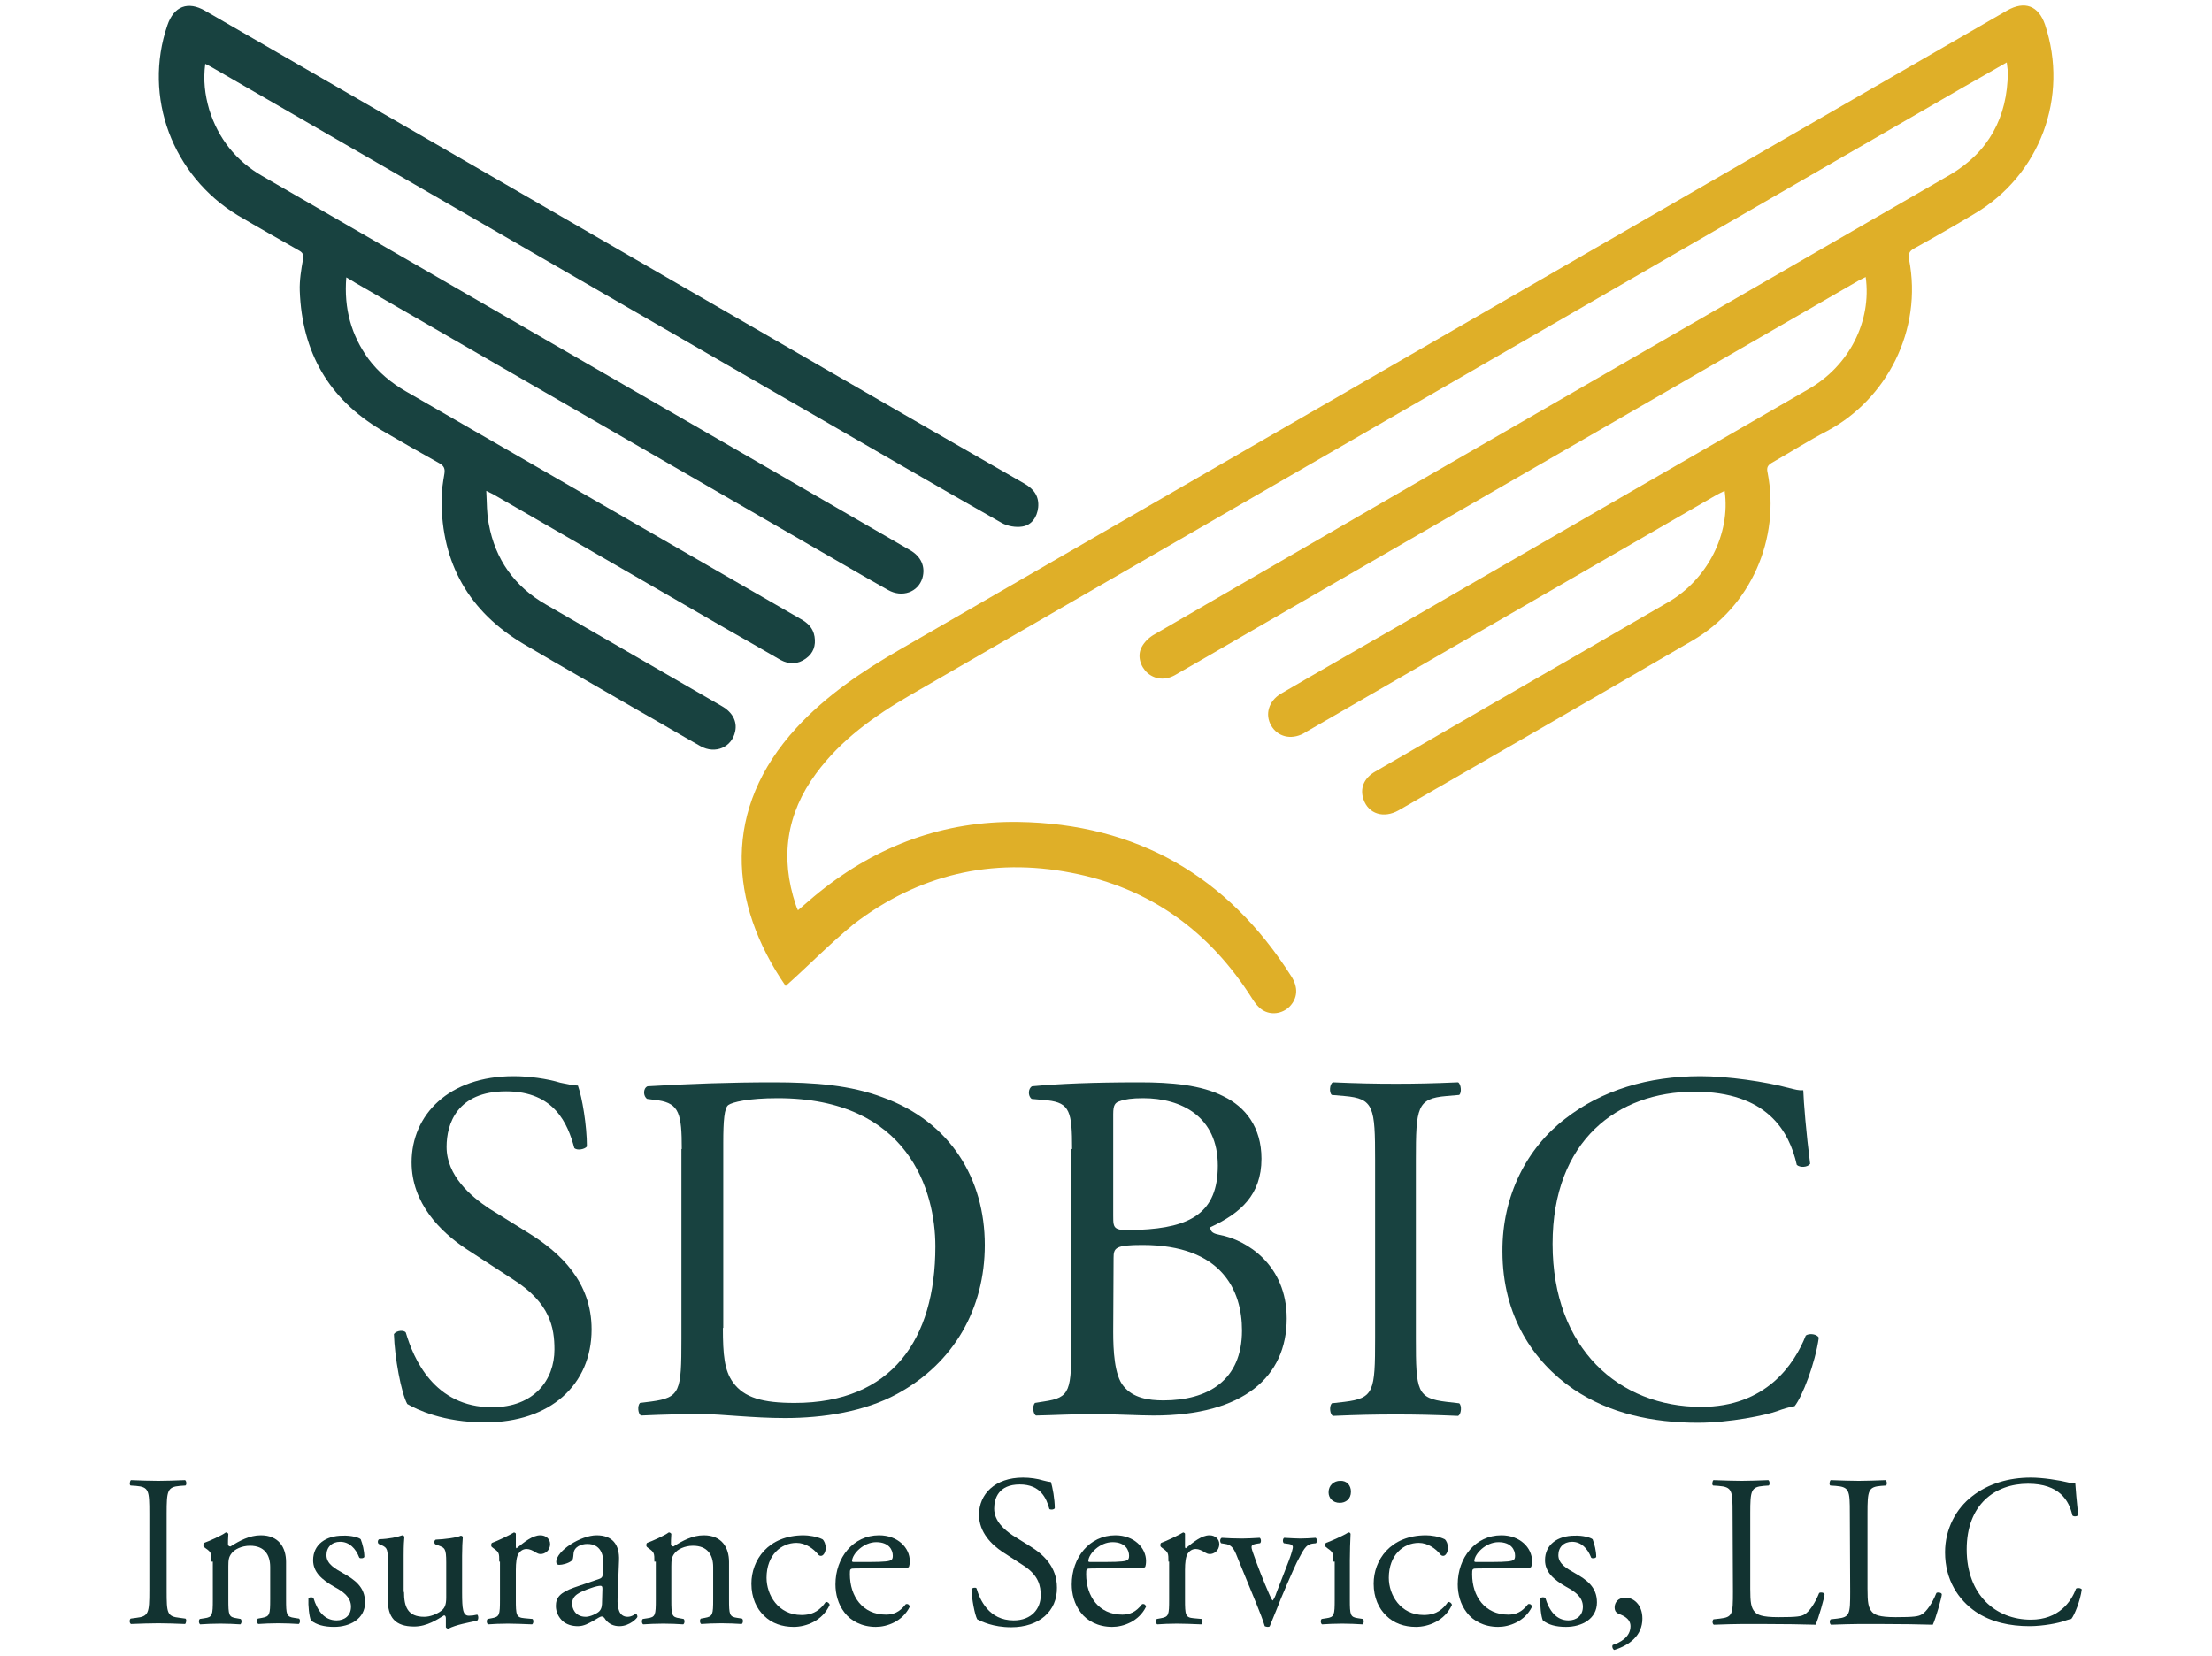 <?xml version="1.0" encoding="utf-8"?>
<!-- Generator: Adobe Illustrator 25.0.1, SVG Export Plug-In . SVG Version: 6.00 Build 0)  -->
<svg version="1.1" id="Layer_2_1_" xmlns="http://www.w3.org/2000/svg" xmlns:xlink="http://www.w3.org/1999/xlink" x="0px" y="0px"
	 viewBox="0 0 613.2 459.1" style="enable-background:new 0 0 613.2 459.1;" xml:space="preserve">
<style type="text/css">
	.st0{fill:#DFAF28;}
	.st1{fill:#184240;}
	.st2{fill:#123331;}
</style>
<g>
	<path class="st0" d="M217.8,273.4c-15.9-23.1-17.6-49.2,3-71.6c8.2-8.9,18.1-15.6,28.5-21.6c77.6-44.8,155.2-89.6,232.8-134.4
		c24.8-14.3,49.5-28.6,74.3-42.9c4.9-2.8,8.7-1.3,10.5,3.9c6.7,20.1-1.4,41.8-19.6,52.5c-5.5,3.3-11.1,6.5-16.7,9.6
		c-1.3,0.7-1.6,1.5-1.4,2.9c3.9,19.8-6.3,39-22.7,47.7c-5.2,2.7-10.2,5.9-15.3,8.8c-1.2,0.7-1.5,1.4-1.2,2.7
		c3.6,18.5-4.7,37.2-20.8,46.6c-27.1,15.8-54.3,31.4-81.5,47.1c-4.1,2.3-8.3,1-9.7-3c-1.1-3.1,0.1-6,3.3-7.8c10.4-6,20.7-12,31.1-18
		c16.7-9.6,33.3-19.2,50-28.9c10.9-6.3,17.4-19,15.7-30.9c-0.8,0.4-1.5,0.7-2.2,1.1c-37.9,21.9-75.7,43.7-113.6,65.6
		c-0.3,0.2-0.7,0.4-1,0.6c-3.4,1.8-7.1,0.9-8.9-2.2c-1.8-3.1-0.7-6.8,2.6-8.8c10.6-6.2,21.3-12.3,31.9-18.4
		c38.2-22.1,76.4-44.1,114.6-66.2c11.1-6.4,17.4-18.7,15.7-31c-0.6,0.3-1.2,0.6-1.8,0.9c-57,32.9-114,65.8-171,98.7
		c-6.2,3.6-12.4,7.2-18.7,10.8c-2.7,1.5-5.5,1.2-7.6-0.6c-2-1.8-2.9-4.8-1.6-7.2c0.8-1.5,2.2-2.8,3.7-3.6c25.3-14.7,50.7-29.3,76-44
		c48.1-27.8,96.2-55.5,144.3-83.3c10.8-6.3,16-16,16.1-28.4c0-0.8-0.2-1.6-0.3-2.8c-4.2,2.4-8,4.6-11.9,6.8
		c-97.3,56.2-194.7,112.4-292,168.6c-10,5.8-19.3,12.4-26.2,21.8c-8.2,11.1-10,23.3-5.6,36.4c0.1,0.4,0.3,0.8,0.6,1.5
		c2.1-1.8,4-3.5,6-5.1c16.1-12.9,34.5-19.7,55.1-19.4c32.8,0.5,58,15,75.6,42.7c2.1,3.2,1.8,6.2-0.4,8.5c-2,2-5.2,2.5-7.6,0.9
		c-1.1-0.7-2-1.9-2.7-3c-11.8-18.7-28.3-30.8-50.2-35c-22.1-4.3-42.4,0.5-60.3,14.2C230,261.7,224.1,267.8,217.8,273.4z"/>
	<path class="st1" d="M96,76.9c-0.7,8.7,1.4,16.1,6.2,22.7c2.8,3.7,6.3,6.6,10.3,8.9c36.5,21,72.9,42.1,109.4,63.1
		c2,1.1,3.5,2.5,3.9,4.9c0.4,2.5-0.3,4.6-2.4,6.1c-2.2,1.6-4.6,1.7-7,0.4c-5.2-3-10.4-6-15.7-9c-21.1-12.2-42.1-24.3-63.2-36.5
		c-0.6-0.4-1.3-0.7-2.7-1.4c0.2,3.4,0.1,6.4,0.7,9.2c1.8,9.8,7.1,17.3,15.8,22.3c16.3,9.4,32.5,18.8,48.8,28.2c3,1.7,4.3,4.3,3.7,7
		c-0.9,4.4-5.5,6.4-9.6,4.1c-5.7-3.2-11.2-6.5-16.9-9.7c-10.7-6.2-21.4-12.3-32.1-18.6c-15.2-9-22.8-22.4-22.8-40
		c0-2.5,0.4-4.9,0.8-7.3c0.2-1.3-0.1-2.1-1.3-2.8c-5.4-3-10.8-6.1-16.1-9.2c-14.7-8.7-22.1-21.7-22.7-38.7c-0.1-2.9,0.4-5.9,0.9-8.7
		c0.2-1.4-0.1-1.9-1.2-2.5c-5.6-3.2-11.3-6.4-16.9-9.7C47.8,48.7,39.6,26.9,46.4,7c1.8-5.3,5.7-6.8,10.5-4
		C115,36.6,173.1,70.1,231.2,103.7c17.6,10.2,35.2,20.3,52.8,30.4c2.6,1.5,4.1,3.5,3.8,6.6c-0.3,2.7-1.8,4.9-4.4,5.3
		c-1.8,0.3-4.1-0.1-5.7-1c-18.7-10.6-37.2-21.4-55.8-32.1C167.5,81.5,113.2,50.1,58.8,18.7c-0.5-0.3-1.1-0.6-1.9-1
		c-0.6,4.5-0.1,8.6,1.1,12.7c2.5,8,7.4,14.2,14.7,18.4c44.3,25.6,88.7,51.2,133,76.8c15.5,9,31,17.9,46.5,26.9
		c3.2,1.8,4.4,4.7,3.5,7.8c-1.2,3.9-5.6,5.5-9.5,3.3c-7-3.9-13.9-8-20.9-12c-42.3-24.4-84.5-48.8-126.8-73.2
		C97.9,78,97.2,77.6,96,76.9z"/>
</g>
<g>
	<path class="st1" d="M134.5,394.4c-11.7,0-19-3.6-21.6-5.1c-1.7-3.1-3.5-12.9-3.7-19.4c0.7-1,2.8-1.2,3.3-0.4
		c2.1,7.1,7.8,20.7,23.9,20.7c11.7,0,17.3-7.6,17.3-16c0-6.1-1.2-12.9-11.4-19.4l-13.2-8.6c-6.9-4.6-15-12.5-15-23.9
		c0-13.2,10.3-23.9,28.3-23.9c4.3,0,9.3,0.7,12.9,1.8c1.8,0.4,3.7,0.8,4.9,0.8c1.2,3.3,2.5,11.1,2.5,16.9c-0.6,0.8-2.8,1.2-3.5,0.4
		c-1.8-6.7-5.5-15.7-18.9-15.7c-13.6,0-16.5,9-16.5,15.4c0,8,6.7,13.7,11.8,17.1l11.1,6.9c8.7,5.4,17.3,13.5,17.3,26.6
		C164,384,152.5,394.4,134.5,394.4z"/>
	<path class="st1" d="M189,318.6c0-9.7-0.7-12.6-6.5-13.5l-3.1-0.4c-1.1-0.7-1.2-2.9,0.1-3.5c11.8-0.7,23-1.1,34.8-1.1
		c11.7,0,21.5,0.8,30.5,4.2c18.7,6.8,28.2,22.6,28.2,40.9c0,17.6-8.5,32.7-24.3,41.3c-9,4.9-20.4,6.7-31.1,6.7
		c-8.9,0-17.8-1.1-22.6-1.1c-5.8,0-10.8,0.1-17.3,0.4c-0.8-0.4-1.1-2.6-0.3-3.5l3.2-0.4c8-1.1,8.3-2.8,8.3-17.3v-52.7H189z
		 M200.4,368.2c0,7.4,0.4,11.8,2.8,15.1c3.1,4.3,8.3,5.7,17.1,5.7c26.9,0,39-17.6,39-43.4c0-15.3-7.4-41.1-43.7-41.1
		c-8.2,0-12.6,1.1-13.7,1.9c-1.1,0.8-1.4,4.3-1.4,10.5v51.3H200.4z"/>
	<path class="st1" d="M297.2,318.6c0-10.3-0.6-12.8-6.8-13.5l-4.4-0.4c-1.1-0.8-1-2.9,0.1-3.5c7.5-0.7,16.9-1.1,29.8-1.1
		c8.7,0,17.1,0.7,23.3,3.9c6,2.9,10.5,8.5,10.5,17.3c0,10-5.8,15.1-14.2,19c0,1.4,1.1,1.8,2.6,2.1c7.5,1.4,18.6,8.3,18.6,23.2
		c0,16.1-11.9,26.9-36.9,26.9c-4,0-10.8-0.4-16.6-0.4c-6.1,0-10.8,0.3-16,0.4c-0.8-0.4-1.1-2.6-0.3-3.5l2.5-0.4
		c7.4-1.1,7.6-2.8,7.6-17.3v-52.7H297.2z M308.6,337.1c0,3.9,0.1,4.2,7.2,3.9c14.2-0.6,21.8-4.7,21.8-17.8
		c0-13.6-10.1-18.7-20.7-18.7c-3.1,0-5.1,0.3-6.4,0.8c-1.4,0.4-1.9,1.1-1.9,3.6V337.1z M308.6,369.3c0,5,0.3,12.1,2.9,15.1
		c2.6,3.2,6.8,3.9,11,3.9c12.3,0,21.8-5.5,21.8-19.4c0-11-5.5-23.7-27.6-23.7c-7.5,0-8,0.8-8,3.6L308.6,369.3L308.6,369.3z"/>
	<path class="st1" d="M381.2,321.7c0-14.7-0.3-17.1-8.5-17.8l-3.5-0.3c-0.8-0.6-0.6-3.1,0.3-3.5c6.9,0.3,11.7,0.4,17.5,0.4
		c5.5,0,10.3-0.1,17.2-0.4c0.8,0.4,1.1,2.9,0.3,3.5l-3.5,0.3c-8.2,0.7-8.5,3.1-8.5,17.8v49.4c0,14.7,0.3,16.6,8.5,17.6l3.5,0.4
		c0.8,0.6,0.6,3.1-0.3,3.5c-6.9-0.3-11.7-0.4-17.2-0.4c-5.8,0-10.5,0.1-17.5,0.4c-0.8-0.4-1.1-2.6-0.3-3.5l3.5-0.4
		c8.2-1,8.5-2.9,8.5-17.6V321.7z"/>
	<path class="st1" d="M433.9,310.2c10.1-7.9,23-11.8,37.5-11.8c7.5,0,18,1.5,24.6,3.3c1.7,0.4,2.6,0.7,3.9,0.6
		c0.1,3.2,0.8,11.9,1.9,20.4c-0.7,1-2.8,1.1-3.7,0.3c-2.1-9.4-8.3-20.3-28.4-20.3c-21.2,0-39.3,13.5-39.3,42.2
		c0,29.1,18.5,45.2,41.2,45.2c17.9,0,25.8-11.7,29-19.8c1-0.7,3.1-0.4,3.6,0.6c-1,7.2-4.6,16.4-6.7,19c-1.7,0.3-3.3,0.8-4.9,1.4
		c-3.1,1.1-13,3.2-21.9,3.2c-12.5,0-24.4-2.5-34.5-9.3c-11.1-7.6-19.7-20.3-19.7-38.2C416.4,331.5,423.3,318.3,433.9,310.2z"/>
</g>
<g>
	<path class="st2" d="M41.4,419.7c0-6.4-0.1-7.4-3.7-7.7l-1.5-0.1c-0.4-0.2-0.2-1.3,0.1-1.5c3,0.1,5,0.2,7.6,0.2
		c2.4,0,4.4-0.1,7.4-0.2c0.4,0.2,0.5,1.3,0.1,1.5l-1.5,0.1c-3.5,0.3-3.7,1.3-3.7,7.7V441c0,6.4,0.1,7.2,3.7,7.6l1.5,0.2
		c0.4,0.2,0.2,1.3-0.1,1.5c-3-0.1-5-0.2-7.4-0.2c-2.5,0-4.6,0.1-7.6,0.2c-0.4-0.2-0.5-1.1-0.1-1.5l1.5-0.2c3.5-0.4,3.7-1.3,3.7-7.6
		V419.7z"/>
	<path class="st2" d="M58.6,433c0-2.3,0-2.6-1.6-3.7l-0.5-0.4c-0.2-0.2-0.2-0.9,0.1-1.1c1.4-0.5,4.8-2,6-2.9c0.2,0,0.5,0.1,0.7,0.4
		c-0.1,1.4-0.1,2.3-0.1,2.8c0,0.4,0.2,0.7,0.7,0.7c2.5-1.6,5.3-3.1,8.4-3.1c5,0,7,3.4,7,7.4v10.3c0,4.3,0.1,4.9,2.3,5.2l1.3,0.2
		c0.4,0.3,0.3,1.3-0.1,1.5c-1.8-0.1-3.5-0.2-5.6-0.2c-2.2,0-4,0.1-5.6,0.2c-0.4-0.2-0.5-1.2-0.1-1.5l1.1-0.2
		c2.2-0.4,2.3-0.9,2.3-5.2v-8.9c0-3.4-1.6-5.9-5.6-5.9c-2.3,0-4.3,1-5.1,2.1c-0.8,1-0.9,1.9-0.9,3.6v9.2c0,4.3,0.1,4.9,2.3,5.2
		l1.1,0.2c0.4,0.3,0.3,1.3-0.1,1.5c-1.6-0.1-3.4-0.2-5.5-0.2c-2.2,0-4,0.1-5.6,0.2c-0.4-0.2-0.5-1.2-0.1-1.5l1.3-0.2
		c2.2-0.3,2.3-0.9,2.3-5.2V433H58.6z"/>
	<path class="st2" d="M100,426.8c0.5,1.3,1,3.2,1,4.9c-0.2,0.4-1.1,0.5-1.4,0.2c-1-2.6-2.8-4.4-5.3-4.4c-2.3,0-3.8,1.5-3.8,3.7
		c0,2.5,2.5,3.8,4.6,5c3.2,1.8,6.1,3.8,6.1,8.1c0,4.6-4.2,6.8-8.6,6.8c-2.8,0-4.9-0.6-6.4-1.8c-0.5-1.1-0.8-4.1-0.7-6.1
		c0.3-0.4,1.1-0.4,1.4-0.1c1,3.3,2.9,6.2,6.4,6.2c2.2,0,4-1.3,4-3.8c0-2.8-2.4-4.3-4.6-5.5c-3.5-2-5.9-4.1-5.9-7.4
		c0-4.4,3.6-6.8,8.2-6.8C97.3,425.7,99.5,426.3,100,426.8z"/>
	<path class="st2" d="M112,441.4c0,4.1,1,6.9,5.6,6.9c1.6,0,3.5-0.7,4.9-1.8c0.8-0.7,1.2-1.6,1.2-3.5v-9.8c0-3.9-0.4-4-2.2-4.7
		l-0.8-0.3c-0.4-0.2-0.4-1.1,0.1-1.3c2.4-0.1,5.7-0.5,7-1.1c0.3,0.1,0.5,0.2,0.5,0.4c-0.1,1.1-0.2,3-0.2,5.2v10.1
		c0,4.7,0.2,6.5,1.9,6.5c0.7,0,1.5-0.1,2.3-0.3c0.4,0.3,0.4,1.5-0.1,1.7c-2.3,0.5-5.8,1.1-7.9,2.2c-0.3,0-0.6-0.2-0.7-0.4v-2.5
		c0-0.5-0.2-0.8-0.5-0.8c-1.8,1.1-4.7,3.1-8.3,3.1c-5.3,0-7.3-2.6-7.3-7.5v-10c0-3.8,0-4.3-1.8-5.1l-0.7-0.3
		c-0.4-0.3-0.3-1.1,0.1-1.3c2.8-0.1,5.1-0.6,6.4-1.1c0.4,0.1,0.5,0.2,0.6,0.4c-0.1,1-0.2,2.3-0.2,5.2v10.1H112z"/>
	<path class="st2" d="M138.4,433c0-2.3,0-2.6-1.6-3.7l-0.5-0.4c-0.2-0.2-0.2-0.9,0.1-1.1c1.4-0.5,4.6-2,6.1-2.9
		c0.3,0.1,0.5,0.2,0.5,0.4v3.5c0,0.3,0.1,0.5,0.2,0.5c2.1-1.7,4.4-3.6,6.6-3.6c1.5,0,2.7,1,2.7,2.4c0,2-1.6,2.8-2.6,2.8
		c-0.6,0-0.9-0.2-1.3-0.4c-0.9-0.6-1.8-1-2.6-1c-1,0-1.7,0.5-2.2,1.2c-0.6,0.8-0.8,2.6-0.8,4.6v8.2c0,4.3,0.1,5,2.4,5.2l2.2,0.2
		c0.4,0.3,0.3,1.3-0.1,1.5c-2.8-0.1-4.6-0.2-6.7-0.2c-2.2,0-4,0.1-5.5,0.2c-0.4-0.2-0.5-1.2-0.1-1.5l1.1-0.2
		c2.2-0.4,2.3-0.9,2.3-5.2V433H138.4z"/>
	<path class="st2" d="M166.1,437.8c0.9-0.3,1-0.8,1-1.7l0.1-2.8c0.1-2.2-0.7-5.2-4.4-5.2c-1.7,0-3.7,0.8-3.8,2.7
		c-0.1,1-0.1,1.7-0.6,2c-0.9,0.7-2.5,1.1-3.4,1.1c-0.5,0-0.8-0.3-0.8-0.8c0-3.1,6.8-7.4,11.2-7.4c4.3,0,6.4,2.5,6.2,7l-0.4,10.4
		c-0.1,2.8,0.4,5.2,2.8,5.2c0.6,0,1.1-0.2,1.5-0.4c0.3-0.2,0.6-0.4,0.8-0.4s0.4,0.4,0.4,0.8c0,0.3-2.1,2.6-5,2.6
		c-1.4,0-2.9-0.5-3.9-1.9c-0.2-0.4-0.6-0.8-1-0.8s-1.1,0.5-2.3,1.2c-1.3,0.7-2.6,1.5-4.3,1.5s-3.2-0.5-4.2-1.4
		c-1.1-1-1.9-2.5-1.9-4.2c0-2.3,1.1-3.7,5-5.1L166.1,437.8z M162.4,448.3c1.2,0,3.1-0.9,3.7-1.5c0.7-0.7,0.8-1.6,0.8-2.8l0.1-3.5
		c0-0.7-0.2-0.8-0.6-0.8s-1.4,0.2-2.5,0.6c-3.5,1.2-5.3,2.1-5.3,4.4C158.6,445.8,159.3,448.3,162.4,448.3z"/>
	<path class="st2" d="M181.4,433c0-2.3,0-2.6-1.6-3.7l-0.5-0.4c-0.2-0.2-0.2-0.9,0.1-1.1c1.4-0.5,4.8-2,6-2.9c0.2,0,0.5,0.1,0.7,0.4
		c-0.1,1.4-0.1,2.3-0.1,2.8c0,0.4,0.2,0.7,0.7,0.7c2.5-1.6,5.3-3.1,8.4-3.1c5,0,7,3.4,7,7.4v10.3c0,4.3,0.1,4.9,2.3,5.2l1.3,0.2
		c0.4,0.3,0.3,1.3-0.1,1.5c-1.8-0.1-3.5-0.2-5.6-0.2c-2.2,0-4,0.1-5.6,0.2c-0.4-0.2-0.5-1.2-0.1-1.5l1.1-0.2
		c2.2-0.4,2.3-0.9,2.3-5.2v-8.9c0-3.4-1.6-5.9-5.6-5.9c-2.3,0-4.3,1-5.1,2.1c-0.8,1-0.9,1.9-0.9,3.6v9.2c0,4.3,0.1,4.9,2.3,5.2
		l1.1,0.2c0.4,0.3,0.3,1.3-0.1,1.5c-1.6-0.1-3.4-0.2-5.5-0.2c-2.2,0-4,0.1-5.6,0.2c-0.4-0.2-0.5-1.2-0.1-1.5l1.3-0.2
		c2.2-0.3,2.3-0.9,2.3-5.2V433H181.4z"/>
	<path class="st2" d="M228,426.8c0.5,0.4,0.9,1.4,0.9,2.4c0,1.1-0.6,2.2-1.3,2.2c-0.3,0-0.6-0.1-0.8-0.4c-1.3-1.6-3.5-3.2-6-3.2
		c-4.2,0-8.3,3.3-8.3,9.7c0,4.7,3.2,10.3,9.7,10.3c3.5,0,5.3-1.6,6.7-3.6c0.5-0.1,1,0.3,1.1,0.8c-2,4.4-6.5,6.1-10,6.1
		c-3.2,0-6.1-1-8.2-3.1c-2.1-2-3.5-5-3.5-8.9c0-6.5,4.6-13.4,14.5-13.4C224,425.7,226.4,426,228,426.8z"/>
	<path class="st2" d="M237.2,434.9c-1.6,0-1.6,0.1-1.6,1.6c0,6.1,3.5,11.2,10,11.2c2,0,3.7-0.6,5.5-2.9c0.6-0.2,1,0.2,1.1,0.7
		c-2,4.1-6.3,5.6-9.4,5.6c-3.9,0-7-1.7-8.7-4c-1.8-2.3-2.5-5.2-2.5-7.8c0-7.4,4.9-13.6,12.1-13.6c5.2,0,8.5,3.5,8.5,7.1
		c0,0.8-0.1,1.3-0.2,1.6c-0.2,0.4-1,0.4-3.5,0.4L237.2,434.9L237.2,434.9z M240.9,433.1c4.4,0,5.8-0.2,6.2-0.6
		c0.2-0.1,0.4-0.4,0.4-1.1c0-1.7-1.1-3.8-4.6-3.8s-6.6,3.2-6.7,5.2c0,0.1,0,0.3,0.4,0.3H240.9z"/>
	<path class="st2" d="M280.3,451.2c-5,0-8.2-1.6-9.4-2.2c-0.7-1.3-1.5-5.6-1.6-8.4c0.3-0.4,1.2-0.5,1.4-0.2
		c0.9,3.1,3.4,8.9,10.3,8.9c5,0,7.5-3.3,7.5-6.9c0-2.6-0.5-5.6-4.9-8.4l-5.7-3.7c-3-2-6.5-5.4-6.5-10.3c0-5.7,4.4-10.3,12.2-10.3
		c1.9,0,4,0.3,5.6,0.8c0.8,0.2,1.6,0.4,2.1,0.4c0.5,1.4,1.1,4.8,1.1,7.3c-0.2,0.4-1.2,0.5-1.5,0.2c-0.8-2.9-2.4-6.8-8.2-6.8
		c-5.9,0-7.1,3.9-7.1,6.7c0,3.5,2.9,5.9,5.1,7.4l4.8,3c3.8,2.3,7.5,5.8,7.5,11.5C293.1,446.7,288.1,451.2,280.3,451.2z"/>
	<path class="st2" d="M302.7,434.9c-1.6,0-1.6,0.1-1.6,1.6c0,6.1,3.5,11.2,10,11.2c2,0,3.7-0.6,5.5-2.9c0.6-0.2,1,0.2,1.1,0.7
		c-2,4.1-6.3,5.6-9.4,5.6c-3.9,0-7-1.7-8.7-4c-1.8-2.3-2.5-5.2-2.5-7.8c0-7.4,4.9-13.6,12.1-13.6c5.2,0,8.5,3.5,8.5,7.1
		c0,0.8-0.1,1.3-0.2,1.6c-0.2,0.4-1,0.4-3.5,0.4L302.7,434.9L302.7,434.9z M306.4,433.1c4.4,0,5.8-0.2,6.2-0.6
		c0.2-0.1,0.4-0.4,0.4-1.1c0-1.7-1.1-3.8-4.6-3.8s-6.6,3.2-6.7,5.2c0,0.1,0,0.3,0.4,0.3H306.4z"/>
	<path class="st2" d="M323.9,433c0-2.3,0-2.6-1.6-3.7l-0.5-0.4c-0.2-0.2-0.2-0.9,0.1-1.1c1.4-0.5,4.6-2,6.1-2.9
		c0.3,0.1,0.5,0.2,0.5,0.4v3.5c0,0.3,0.1,0.5,0.2,0.5c2.1-1.7,4.4-3.6,6.6-3.6c1.5,0,2.7,1,2.7,2.4c0,2-1.6,2.8-2.6,2.8
		c-0.6,0-0.9-0.2-1.3-0.4c-0.9-0.6-1.8-1-2.6-1c-1,0-1.7,0.5-2.2,1.2c-0.6,0.8-0.8,2.6-0.8,4.6v8.2c0,4.3,0.1,5,2.4,5.2l2.2,0.2
		c0.4,0.3,0.3,1.3-0.1,1.5c-2.8-0.1-4.6-0.2-6.7-0.2c-2.2,0-4,0.1-5.5,0.2c-0.4-0.2-0.5-1.2-0.1-1.5l1.1-0.2
		c2.2-0.4,2.3-0.9,2.3-5.2V433H323.9z"/>
	<path class="st2" d="M343.3,432.5c-0.9-2.2-1.4-4.1-3.6-4.4l-1.2-0.2c-0.4-0.5-0.3-1.3,0.2-1.5c1.5,0.1,3.6,0.2,5.6,0.2
		c1.6,0,2.8-0.1,4.9-0.2c0.4,0.2,0.5,1.2,0.1,1.5l-0.7,0.1c-1.9,0.3-1.9,0.6-1.3,2.4c1.4,4.1,3.1,8.3,4.5,11.5
		c0.5,1.2,0.8,1.7,1,1.9c0.2-0.2,0.7-1,1.1-2.3c0.8-2,2.8-7.3,3.4-8.8c0.8-2.1,1.1-3.4,1.1-3.7c0-0.5-0.4-0.8-1.1-0.9l-1.4-0.2
		c-0.4-0.4-0.3-1.3,0.1-1.5c1.9,0.1,3.4,0.2,4.5,0.2c1.5,0,2.5-0.1,4.2-0.2c0.4,0.2,0.5,1.1,0.1,1.5l-0.9,0.1
		c-2.1,0.3-2.6,1.9-4.4,5.2c-0.8,1.6-4.6,10.3-5.5,12.8c-0.6,1.5-1.2,2.9-2,4.9c-0.1,0.2-0.4,0.2-0.6,0.2c-0.3,0-0.6-0.1-0.8-0.2
		c-0.5-1.7-1.4-4-2.3-6.2L343.3,432.5z"/>
	<path class="st2" d="M369.6,433c0-2.3,0-2.6-1.6-3.7l-0.5-0.4c-0.2-0.2-0.2-0.9,0.1-1.1c1.4-0.5,4.8-2,6.2-2.9
		c0.3,0,0.5,0.1,0.6,0.4c-0.1,2.1-0.2,5-0.2,7.4v10.8c0,4.3,0.1,4.9,2.3,5.2l1.3,0.2c0.4,0.3,0.3,1.3-0.1,1.5
		c-1.8-0.1-3.5-0.2-5.6-0.2c-2.2,0-4,0.1-5.6,0.2c-0.4-0.2-0.5-1.2-0.1-1.5l1.3-0.2c2.2-0.3,2.3-0.9,2.3-5.2V433H369.6z
		 M374.5,413.6c0,2.1-1.5,3.1-3.1,3.1c-1.9,0-3.1-1.3-3.1-2.9c0-2,1.5-3.2,3.2-3.2C373.4,410.5,374.5,411.9,374.5,413.6z"/>
	<path class="st2" d="M400.5,426.8c0.5,0.4,0.9,1.4,0.9,2.4c0,1.1-0.6,2.2-1.3,2.2c-0.3,0-0.6-0.1-0.8-0.4c-1.3-1.6-3.5-3.2-6-3.2
		c-4.2,0-8.3,3.3-8.3,9.7c0,4.7,3.2,10.3,9.7,10.3c3.5,0,5.3-1.6,6.7-3.6c0.5-0.1,1,0.3,1.1,0.8c-2,4.4-6.5,6.1-10,6.1
		c-3.2,0-6.1-1-8.2-3.1c-2.1-2-3.5-5-3.5-8.9c0-6.5,4.6-13.4,14.5-13.4C396.6,425.7,398.9,426,400.5,426.8z"/>
	<path class="st2" d="M409.7,434.9c-1.6,0-1.6,0.1-1.6,1.6c0,6.1,3.5,11.2,10,11.2c2,0,3.7-0.6,5.5-2.9c0.6-0.2,1,0.2,1.1,0.7
		c-2,4.1-6.3,5.6-9.4,5.6c-3.9,0-7-1.7-8.7-4c-1.8-2.3-2.5-5.2-2.5-7.8c0-7.4,4.9-13.6,12.1-13.6c5.2,0,8.5,3.5,8.5,7.1
		c0,0.8-0.1,1.3-0.2,1.6c-0.2,0.4-1,0.4-3.5,0.4L409.7,434.9L409.7,434.9z M413.4,433.1c4.4,0,5.8-0.2,6.2-0.6
		c0.2-0.1,0.4-0.4,0.4-1.1c0-1.7-1.1-3.8-4.6-3.8s-6.6,3.2-6.7,5.2c0,0.1,0,0.3,0.4,0.3H413.4z"/>
	<path class="st2" d="M441.5,426.8c0.5,1.3,1,3.2,1,4.9c-0.2,0.4-1.1,0.5-1.4,0.2c-1-2.6-2.8-4.4-5.3-4.4c-2.3,0-3.8,1.5-3.8,3.7
		c0,2.5,2.5,3.8,4.6,5c3.2,1.8,6.1,3.8,6.1,8.1c0,4.6-4.2,6.8-8.6,6.8c-2.8,0-4.9-0.6-6.4-1.8c-0.5-1.1-0.8-4.1-0.7-6.1
		c0.3-0.4,1.1-0.4,1.4-0.1c1,3.3,2.9,6.2,6.4,6.2c2.2,0,4-1.3,4-3.8c0-2.8-2.4-4.3-4.6-5.5c-3.5-2-5.9-4.1-5.9-7.4
		c0-4.4,3.6-6.8,8.2-6.8C438.7,425.7,440.9,426.3,441.5,426.8z"/>
	<path class="st2" d="M455.3,448.8c0,4.7-3.6,7.4-7.8,8.7c-0.5-0.2-0.7-1.1-0.4-1.4c1.9-0.6,4.9-2.1,4.9-5.2c0-2.5-2.9-3.2-3.4-3.5
		c-0.8-0.4-1-1-1-1.7c0-1.4,1-2.7,2.9-2.7C452.7,442.9,455.3,444.8,455.3,448.8z"/>
	<path class="st2" d="M480.3,419.6c0-6.3-0.1-7.3-3.9-7.6l-1.5-0.1c-0.4-0.2-0.2-1.3,0.1-1.5c3.4,0.1,5.4,0.2,7.8,0.2
		c2.3,0,4.4-0.1,7.4-0.2c0.4,0.2,0.5,1.3,0.1,1.5l-1.4,0.1c-3.5,0.3-3.7,1.3-3.7,7.6v20.9c0,3.8,0.2,5.3,1.3,6.5
		c0.7,0.7,1.8,1.4,6.5,1.4c5.1,0,6.4-0.2,7.3-0.8c1.2-0.7,2.8-2.9,4-5.9c0.4-0.3,1.5-0.1,1.5,0.4c0,0.7-1.7,6.8-2.5,8.4
		c-3.1-0.1-8.8-0.2-14.9-0.2h-5.5c-2.5,0-4.4,0.1-7.8,0.2c-0.4-0.2-0.5-1.1-0.1-1.5l1.8-0.2c3.5-0.4,3.6-1.2,3.6-7.5L480.3,419.6
		L480.3,419.6z"/>
	<path class="st2" d="M512.8,419.6c0-6.3-0.1-7.3-3.9-7.6l-1.5-0.1c-0.4-0.2-0.2-1.3,0.1-1.5c3.4,0.1,5.4,0.2,7.8,0.2
		c2.3,0,4.4-0.1,7.4-0.2c0.4,0.2,0.5,1.3,0.1,1.5l-1.4,0.1c-3.5,0.3-3.7,1.3-3.7,7.6v20.9c0,3.8,0.2,5.3,1.3,6.5
		c0.7,0.7,1.8,1.4,6.5,1.4c5.1,0,6.4-0.2,7.3-0.8c1.2-0.7,2.8-2.9,4-5.9c0.4-0.3,1.5-0.1,1.5,0.4c0,0.7-1.7,6.8-2.5,8.4
		c-3.1-0.1-8.8-0.2-14.9-0.2h-5.5c-2.5,0-4.4,0.1-7.8,0.2c-0.4-0.2-0.5-1.1-0.1-1.5l1.8-0.2c3.5-0.4,3.6-1.2,3.6-7.5L512.8,419.6
		L512.8,419.6z"/>
	<path class="st2" d="M546.8,414.8c4.4-3.4,10-5.1,16.2-5.1c3.2,0,7.8,0.7,10.6,1.4c0.7,0.2,1.1,0.3,1.7,0.2
		c0.1,1.4,0.4,5.2,0.8,8.8c-0.3,0.4-1.2,0.5-1.6,0.1c-0.9-4.1-3.6-8.8-12.3-8.8c-9.2,0-17,5.8-17,18.2c0,12.6,8,19.5,17.8,19.5
		c7.7,0,11.2-5,12.5-8.6c0.4-0.3,1.3-0.2,1.6,0.2c-0.4,3.1-2,7.1-2.9,8.2c-0.7,0.1-1.4,0.4-2.1,0.6c-1.3,0.5-5.6,1.4-9.5,1.4
		c-5.4,0-10.6-1.1-14.9-4c-4.8-3.3-8.5-8.8-8.5-16.5C539.2,424,542.2,418.3,546.8,414.8z"/>
</g>
</svg>
